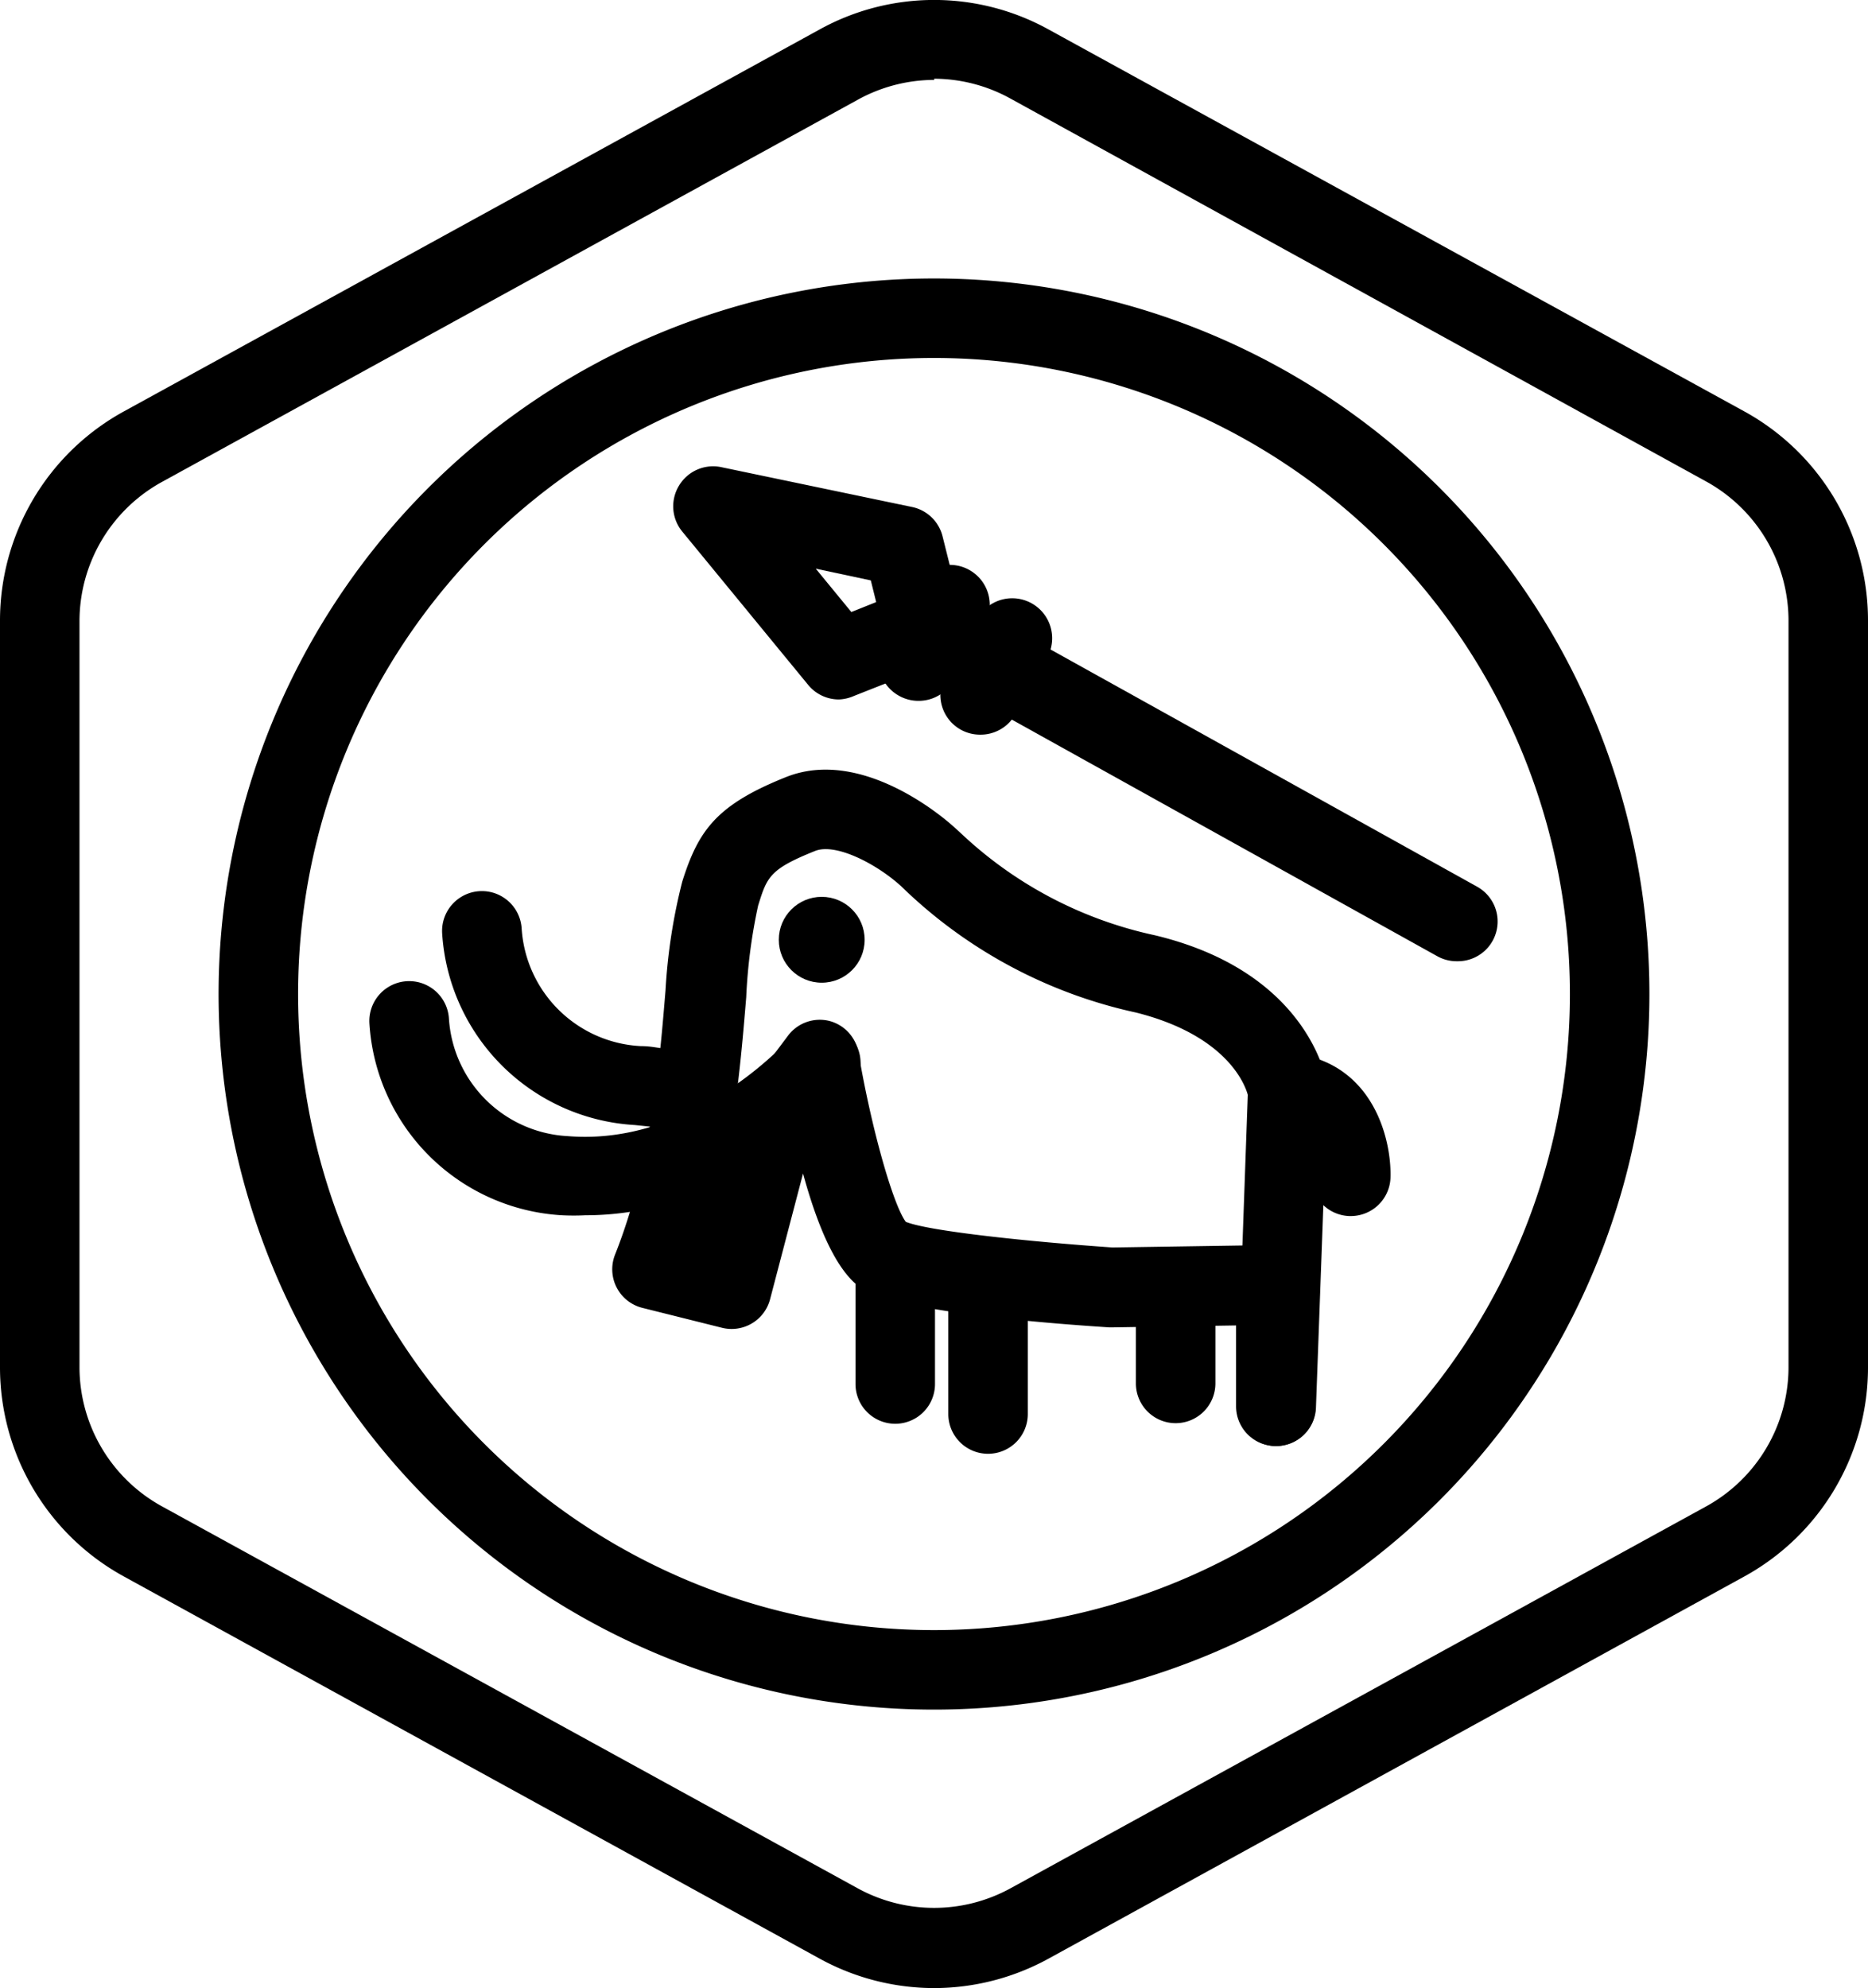 <svg xmlns="http://www.w3.org/2000/svg" id="Layer_70" data-name="Layer 70" viewBox="0 0 94 100.02"><defs><style>.cls-1{fill:none;stroke:#000;stroke-linecap:round;stroke-linejoin:round;stroke-width:4px;}</style></defs><g id="Plate_-_Diet" data-name="Plate - Diet"><path d="M49.68,100.06a12,12,0,0,1-5.78-1.49L8.9,79.35A12,12,0,0,1,2.67,68.83V31.26A12,12,0,0,1,8.9,20.74l35-19.21a11.92,11.92,0,0,1,11.55,0l35,19.21a12,12,0,0,1,6.22,10.52V68.83a12,12,0,0,1-6.22,10.52l-35,19.22A12,12,0,0,1,49.68,100.06Zm0-96a8,8,0,0,0-3.85,1l-35,19.22a8,8,0,0,0-4.16,7V68.83a8,8,0,0,0,4.16,7l35,19.21a8,8,0,0,0,7.69,0l35-19.21a8,8,0,0,0,4.15-7V31.26a8,8,0,0,0-4.15-7L53.52,5A8,8,0,0,0,49.68,4Z" transform="translate(-2.67 -0.04)"></path><path d="M49.67,86.05a36,36,0,1,1,36-36A36,36,0,0,1,49.67,86.05Zm0-68a32,32,0,1,0,32,32A32,32,0,0,0,49.67,18.05Z" transform="translate(-2.67 -0.04)"></path><path class="cls-1" d="M64.34,63.57" transform="translate(-2.67 -0.04)"></path><path class="cls-1" d="M70.16,72.42" transform="translate(-2.67 -0.04)"></path></g><path d="M66.9,72.79h-.08a2,2,0,0,1-1.92-2.07l.14-4-6.4.1h-.15C54.66,66.57,48,66,46.08,64.89c-1.12-.69-2.13-2.63-3-5.81l-1.66,6.33A2,2,0,0,1,39,66.84l-4-1a2,2,0,0,1-1.38-2.68c1.81-4.56,2.22-9.41,2.54-13.3A28.54,28.54,0,0,1,37,44.4c.81-2.57,1.71-3.86,5.21-5.26,3.83-1.54,8,2.08,8.46,2.5l.31.28a20.47,20.47,0,0,0,9.79,5.17c7.83,1.87,8.67,7.35,8.7,7.58a2.11,2.11,0,0,1,0,.35l-.58,15.84A2,2,0,0,1,66.9,72.79ZM48.25,61.51c1.15.47,6.21,1,10.4,1.29l6.54-.1.27-7.58c-.15-.55-1.09-3-5.63-4.14a24.33,24.33,0,0,1-11.57-6.12L48,44.61c-1.29-1.16-3.3-2.16-4.31-1.76-2.3.92-2.42,1.31-2.87,2.75a27.27,27.27,0,0,0-.6,4.62c-.18,2.15-.39,4.73-.88,7.46l.51-2a2,2,0,0,1,.34-.69l2.13-2.84a2,2,0,0,1,2.07-.75A2,2,0,0,1,45.87,53C46.51,56.77,47.6,60.63,48.25,61.51Zm.06.08Z" transform="translate(-2.67 -0.04)"></path><path d="M70.64,61.22h-.07a2,2,0,0,1-1.93-2c0-.35,0-2-1.39-2.19a2,2,0,0,1,.46-4c4.05.46,5,4.32,4.93,6.29A2,2,0,0,1,70.64,61.22Z" transform="translate(-2.67 -0.04)"></path><path d="M66.87,72.79a2,2,0,0,1-2-2V65.72a2,2,0,0,1,4,0v5.07A2,2,0,0,1,66.87,72.79Z" transform="translate(-2.67 -0.04)"></path><path d="M61.83,71.64a2,2,0,0,1-2-2V65.5a2,2,0,0,1,4,0v4.14A2,2,0,0,1,61.83,71.64Z" transform="translate(-2.67 -0.04)"></path><path d="M52.39,73.18a2,2,0,0,1-2-2V64.45a2,2,0,0,1,4,0v6.73A2,2,0,0,1,52.39,73.18Z" transform="translate(-2.67 -0.04)"></path><path d="M47.72,71.67a2,2,0,0,1-2-2V63.55a2,2,0,0,1,4,0v6.12A2,2,0,0,1,47.72,71.67Z" transform="translate(-2.67 -0.04)"></path><path d="M32.13,61.18a11.77,11.77,0,0,1-1.18,0,10.3,10.3,0,0,1-9.69-9.65,2,2,0,1,1,4-.25,6.33,6.33,0,0,0,6,5.92c6.33.51,11.07-4.84,11.12-4.89a2,2,0,1,1,3,2.63C45.17,55.16,39.82,61.18,32.13,61.18Z" transform="translate(-2.67 -0.04)"></path><path d="M36.4,56.8a8.19,8.19,0,0,1-.92-.07l-.87-.09A10.31,10.31,0,0,1,24.92,47a2,2,0,0,1,4-.25,6.33,6.33,0,0,0,6,5.92c.43,0,.75.07,1,.1A2.07,2.07,0,0,0,37,52.68a2,2,0,0,1,1,3.88A6.64,6.64,0,0,1,36.4,56.8Z" transform="translate(-2.67 -0.04)"></path><circle cx="41.35" cy="47.28" r="2.16"></circle><path d="M76,48.4a2,2,0,0,1-1-.25L50,34.25a2,2,0,0,1,2-3.5l25,13.9a2,2,0,0,1-1,3.75Z" transform="translate(-2.67 -0.04)"></path><path d="M44.89,35.23a2,2,0,0,1-1.55-.73L37,26.78a2,2,0,0,1-.16-2.31A2,2,0,0,1,39,23.55l9.58,2a2,2,0,0,1,1.52,1.47l1,4a2,2,0,0,1-1.2,2.35l-4.25,1.68A2.1,2.1,0,0,1,44.89,35.23Zm-1.17-6.58,1.79,2.18,1.25-.5-.27-1.09Z" transform="translate(-2.67 -0.04)"></path><path d="M48.9,35.3a2,2,0,0,1-1-.26,2,2,0,0,1-.77-2.72l1.59-2.85a2,2,0,1,1,3.49,2l-1.59,2.85A2,2,0,0,1,48.9,35.3Z" transform="translate(-2.67 -0.04)"></path><path d="M52,37a2,2,0,0,1-1-.26A2,2,0,0,1,50.26,34l1.6-2.85a2,2,0,0,1,3.49,2L53.75,36A2,2,0,0,1,52,37Z" transform="translate(-2.67 -0.04)"></path></svg>